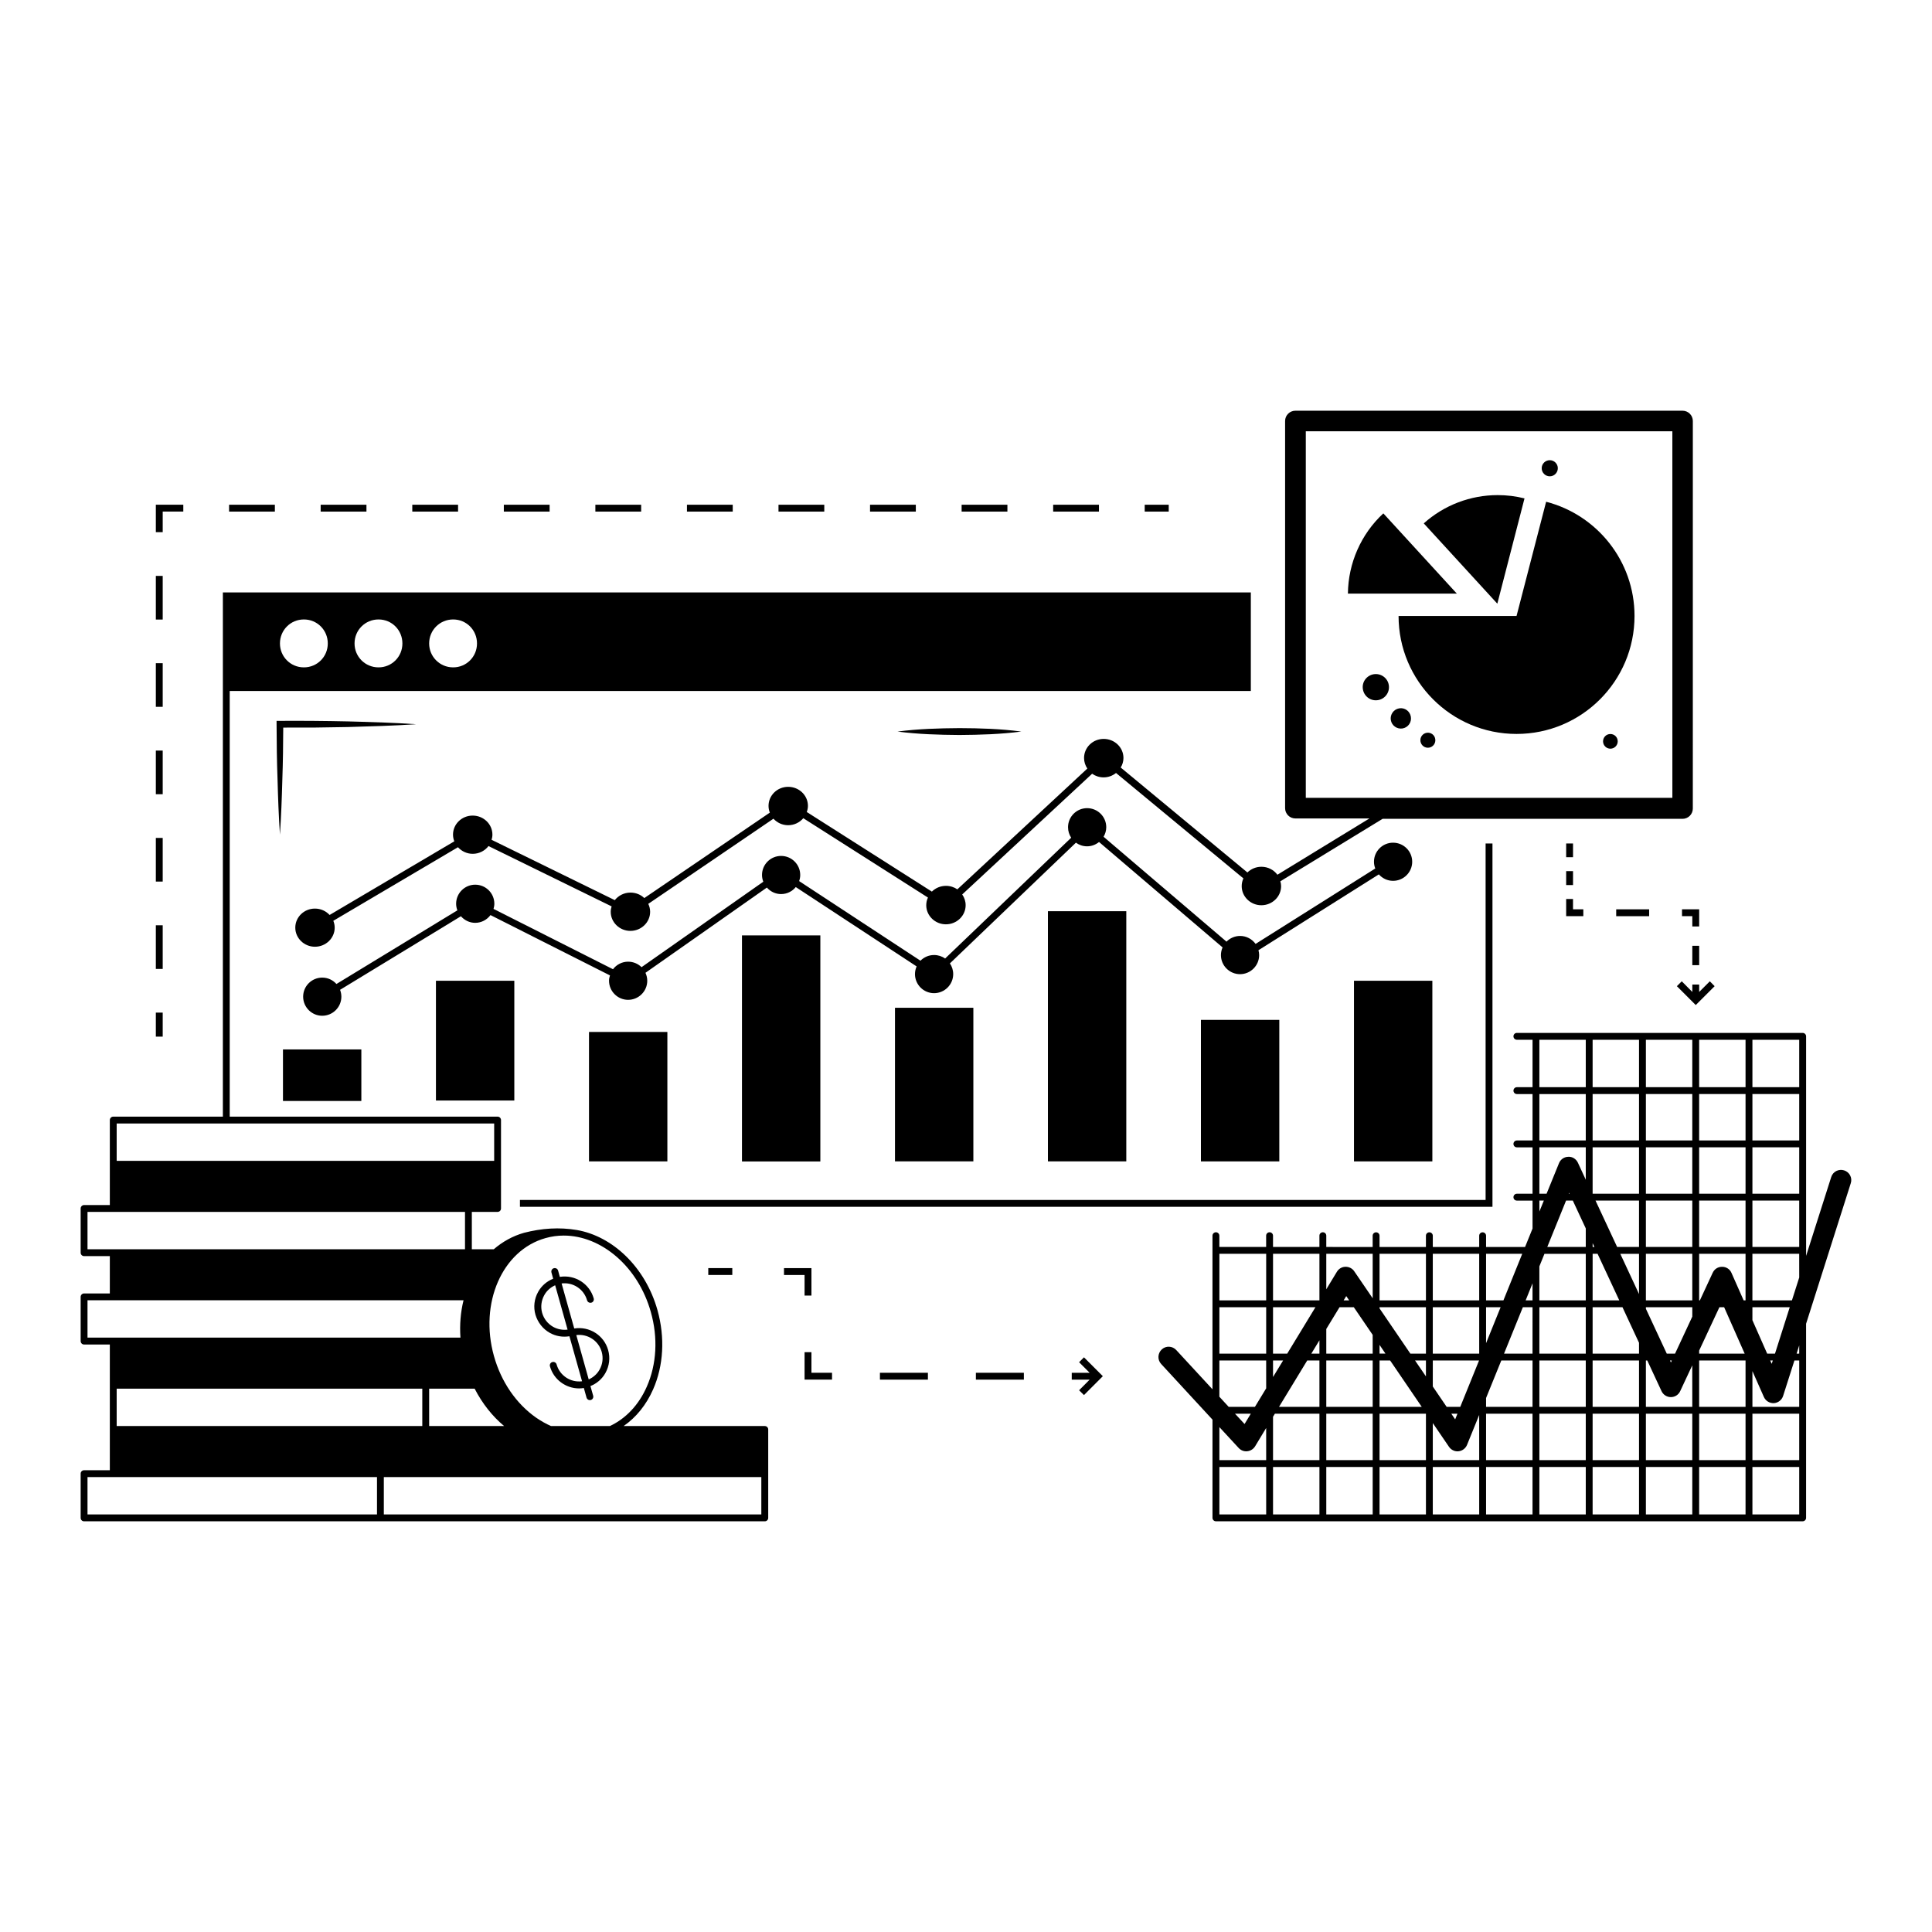 <?xml version="1.0" encoding="UTF-8"?>
<!-- Uploaded to: SVG Find, www.svgrepo.com, Generator: SVG Find Mixer Tools -->
<svg fill="#000000" width="800px" height="800px" version="1.1" viewBox="144 144 512 512" xmlns="http://www.w3.org/2000/svg">
 <g>
  <path d="m539.52 367.53h-1.82v94.469h-255.91v1.82h257.73z"/>
  <path d="m218.99 422.11h20.77v13.66h-20.77z"/>
  <path d="m259.53 403.91h20.77v31.738h-20.77z"/>
  <path d="m300.09 417.48h20.77v34.301h-20.77z"/>
  <path d="m340.63 391.89h20.77v59.91h-20.77z"/>
  <path d="m381.18 411.07h20.77v40.703h-20.77z"/>
  <path d="m421.71 385.48h20.77v66.297h-20.77z"/>
  <path d="m462.26 414.28h20.77v37.504h-20.77z"/>
  <path d="m502.82 403.91h20.77v47.871h-20.77z"/>
  <path d="m305.4 403.91c0 2.781 2.273 5.055 5.055 5.055 2.801 0 5.074-2.273 5.074-5.055 0-0.766-0.184-1.473-0.473-2.109l32.176-22.59c0.926 1.055 2.254 1.727 3.766 1.727 1.582 0 2.965-0.727 3.891-1.855l32.027 21.027c-0.273 0.617-0.438 1.309-0.438 2.035 0 2.781 2.273 5.055 5.055 5.055 2.801 0 5.074-2.273 5.074-5.055 0-1.055-0.328-2.035-0.871-2.836l33.395-31.992c0.836 0.602 1.836 0.965 2.945 0.965 1.219 0 2.309-0.438 3.184-1.145l32.738 27.938c-0.273 0.617-0.438 1.309-0.438 2.035 0 2.781 2.273 5.055 5.055 5.055 2.801 0 5.074-2.273 5.074-5.055 0-0.453-0.074-0.871-0.184-1.293l31.902-20.098c0.926 1.035 2.254 1.711 3.766 1.711 2.801 0 5.074-2.273 5.074-5.055 0-2.801-2.273-5.055-5.074-5.055-2.781 0-5.055 2.254-5.055 5.055 0 0.637 0.129 1.238 0.344 1.781l-31.719 19.988c-0.926-1.273-2.418-2.109-4.109-2.109-1.402 0-2.672 0.582-3.602 1.508l-32.574-27.793c0.438-0.746 0.711-1.602 0.711-2.527 0-2.801-2.273-5.055-5.074-5.055-2.781 0-5.055 2.254-5.055 5.055 0 1.035 0.309 1.984 0.836 2.781l-33.41 32.012c-0.82-0.582-1.836-0.926-2.93-0.926-1.418 0-2.691 0.582-3.602 1.508l-32.156-21.098c0.184-0.508 0.289-1.055 0.289-1.617 0-2.801-2.273-5.055-5.074-5.055-2.781 0-5.055 2.254-5.055 5.055 0 0.617 0.129 1.219 0.344 1.781l-32.266 22.645c-0.91-0.891-2.164-1.453-3.566-1.453-1.637 0-3.094 0.801-4 2l-31.664-15.988c0.129-0.438 0.219-0.891 0.219-1.363 0-2.801-2.273-5.055-5.074-5.055-2.781 0-5.055 2.254-5.055 5.055 0 0.617 0.129 1.199 0.328 1.746l-32.047 19.516c-0.926-1.035-2.254-1.691-3.766-1.691-2.781 0-5.055 2.254-5.055 5.055 0 2.781 2.273 5.055 5.055 5.055 2.801 0 5.074-2.273 5.074-5.055 0-0.637-0.129-1.254-0.344-1.82l32.027-19.496c0.926 1.055 2.273 1.746 3.781 1.746 1.672 0 3.129-0.82 4.055-2.055l31.664 15.988c-0.16 0.453-0.25 0.926-0.25 1.418z"/>
  <path d="m441 347.4c0.453-0.746 0.727-1.602 0.727-2.527 0-2.801-2.348-5.055-5.238-5.055-2.875 0-5.203 2.254-5.203 5.055 0 1.035 0.328 2 0.871 2.801l-34.449 32.012c-0.855-0.582-1.891-0.926-3.019-0.926-1.453 0-2.781 0.582-3.731 1.527l-33.156-21.098c0.184-0.508 0.309-1.055 0.309-1.617 0-2.801-2.348-5.055-5.238-5.055-2.875 0-5.203 2.254-5.203 5.055 0 0.637 0.129 1.238 0.344 1.781l-33.266 22.645c-0.945-0.91-2.238-1.453-3.676-1.453-1.691 0-3.184 0.801-4.148 2l-32.648-15.988c0.129-0.438 0.219-0.891 0.219-1.363 0-2.801-2.348-5.055-5.238-5.055-2.875 0-5.203 2.254-5.203 5.055 0 0.617 0.129 1.219 0.344 1.766l-33.047 19.516c-0.965-1.035-2.328-1.691-3.891-1.691-2.875 0-5.203 2.254-5.203 5.055 0 2.781 2.348 5.055 5.203 5.055 2.891 0 5.238-2.273 5.238-5.055 0-0.637-0.129-1.254-0.363-1.82l33.031-19.496c0.965 1.055 2.348 1.746 3.91 1.746 1.727 0 3.238-0.82 4.184-2.055l32.629 15.988c-0.145 0.453-0.238 0.926-0.238 1.438 0 2.781 2.348 5.055 5.203 5.055 2.891 0 5.238-2.273 5.238-5.055 0-0.766-0.184-1.473-0.492-2.109l33.176-22.57c0.965 1.055 2.328 1.727 3.891 1.727 1.617 0 3.055-0.727 4.019-1.855l33.031 21.027c-0.289 0.617-0.453 1.309-0.453 2.035 0 2.781 2.348 5.055 5.203 5.055 2.891 0 5.238-2.273 5.238-5.055 0-1.055-0.328-2.035-0.91-2.856l34.43-31.992c0.855 0.602 1.91 0.965 3.039 0.965 1.254 0 2.383-0.438 3.293-1.164l33.758 27.938c-0.289 0.617-0.453 1.309-0.453 2.055 0 2.781 2.348 5.055 5.203 5.055 2.891 0 5.238-2.273 5.238-5.055 0-0.453-0.074-0.871-0.199-1.293l27.102-16.551h79.48c1.508 0 2.727-1.219 2.727-2.727l0.004-102.7c0-1.508-1.219-2.727-2.727-2.727h-102.6c-1.508 0-2.727 1.219-2.727 2.727v102.6c0 1.508 1.219 2.727 2.727 2.727h19.625l-24.391 14.914c-0.945-1.273-2.492-2.109-4.238-2.109-1.453 0-2.766 0.582-3.711 1.508zm49.051 8.039v-97.141h97.141l0.004 97.141z"/>
  <path d="m632.71 454.16c-1.438-0.453-2.965 0.328-3.418 1.766l-6.656 20.898v-58.184c0-0.508-0.418-0.91-0.91-0.91h-75.734c-0.508 0-0.91 0.398-0.91 0.91 0 0.492 0.398 0.91 0.91 0.91h4.148v12.566h-4.148c-0.508 0-0.91 0.418-0.91 0.91 0 0.508 0.398 0.91 0.91 0.91h4.148v12.297h-4.148c-0.508 0-0.91 0.418-0.91 0.91 0 0.508 0.398 0.91 0.91 0.91h4.148v12.297h-4.148c-0.508 0-0.91 0.418-0.91 0.91 0 0.508 0.398 0.91 0.91 0.91h4.148v7.402l-1.984 4.894h-10.332v-2.984c0-0.508-0.418-0.91-0.91-0.91-0.508 0-0.91 0.398-0.91 0.91v2.984h-12.297v-2.984c0-0.508-0.398-0.91-0.91-0.91-0.508 0-0.91 0.398-0.91 0.91v2.984h-12.297v-2.984c0-0.508-0.398-0.91-0.91-0.91-0.508 0-0.91 0.398-0.91 0.91v2.984l-12.289-0.012v-2.984c0-0.508-0.398-0.91-0.91-0.91-0.508 0-0.91 0.398-0.91 0.91v2.984h-12.297v-2.984c0-0.508-0.398-0.91-0.91-0.91-0.508 0-0.91 0.398-0.91 0.91v2.984h-12.402v-2.984c0-0.508-0.398-0.91-0.91-0.91-0.492 0-0.91 0.398-0.91 0.91v40.703l-9.602-10.402c-1.02-1.109-2.746-1.184-3.836-0.164-1.109 1.035-1.184 2.746-0.164 3.856l13.605 14.75v26.027c0 0.508 0.418 0.91 0.91 0.91h155.49c0.492 0 0.91-0.398 0.91-0.91v-51.438l11.84-37.23c0.477-1.434-0.324-2.961-1.762-3.414zm-153.16 91.176h-12.402v-12.566h12.402zm0-14.387h-12.402v-8.75l5.109 5.527c0.582 0.637 1.418 0.965 2.273 0.871 0.855-0.09 1.617-0.562 2.074-1.293l2.945-4.875zm-8.258-12.297h4.184l-1.656 2.727zm8.258-6.727-2.984 4.91h-6.949l-2.473-2.691v-9.602h12.402zm0-9.203h-12.402v-12.297h12.402zm0-14.117h-12.402v-12.332h12.402zm1.816 1.82h11.238l-7.477 12.297h-3.766zm0 14.113h2.672l-2.672 4.383zm12.297 40.797h-12.297v-12.566l12.297-0.004zm0-14.387h-12.297v-11.496l0.492-0.801h11.805zm0-14.113h-10.711l7.477-12.297h3.234zm0-14.113h-2.144l2.144-3.527zm0-14.117h-12.297v-12.332h12.297zm14.113 56.73h-12.297v-12.566h12.297zm0-14.387h-12.297v-12.297h12.297zm0-14.113h-12.297v-12.297h12.297zm0-14.113h-12.297v-6.531l3.512-5.766h3.781l5 7.328zm-7.695-14.117 0.691-1.129 0.766 1.129zm7.695-0.543-4.894-7.168c-0.508-0.766-1.402-1.199-2.328-1.184-0.926 0.02-1.766 0.508-2.254 1.309l-2.82 4.656v-9.402h12.297zm1.82 12.348 1.562 2.309h-1.562zm0 4.129h2.801l8.383 12.297h-11.188zm12.293 40.797h-12.297v-12.566h12.297zm0-14.387h-12.297v-12.297h12.297zm0-22.191-2.891-4.219h2.891zm0-6.035h-4.129l-8.168-11.984v-0.309h12.297zm0-14.117h-12.297v-12.332h12.297zm1.82 15.934h12.258l-4.984 12.297h-3.602l-3.676-5.402zm6.527 14.113-0.602 1.492-1.02-1.492zm5.766 26.684h-12.297v-12.566h12.297zm0-14.387h-12.297v-9.82l4.293 6.293c0.508 0.746 1.363 1.199 2.254 1.199 0.09 0 0.199-0.02 0.289-0.02 1-0.109 1.855-0.766 2.238-1.691l3.219-7.93zm0-28.227h-12.297v-12.297h12.297zm0-14.117h-12.297v-12.332h12.297zm1.82-12.332h9.586l-4.984 12.332h-4.602zm0 14.152h3.856l-3.856 9.531zm12.312 54.91h-12.312v-12.566h12.312zm0-14.387h-12.312v-12.297h12.312zm0-14.113h-12.312v-2.348l4.039-9.949h8.277zm0-14.113h-7.547l4.984-12.297h2.566zm0-14.117h-1.82l1.82-4.512zm58.273 1.82h9.895l-3.91 12.297h-2.074l-3.91-8.859zm5.402 14.113-0.289 0.891-0.398-0.891zm-19.516-2.617 5.367-11.496h1.254l5.438 12.297h-12.059zm-28.227-28.465 0.473 1h-0.473zm0 2.816h1.309l5.746 12.332h-7.059zm-14.113-14.113h1.184l-1.184 2.91zm12.293 83.176h-12.297v-12.566h12.297zm0-14.387h-12.297v-12.297h12.297zm0-14.113h-12.297v-12.297h12.297zm0-14.113h-12.297v-12.297h12.297zm0-14.117h-12.297v-9.004l1.348-3.328h10.949zm0-14.148h-10.203l4.984-12.297h1.781l3.438 7.383zm-4.492-14.113 0.09-0.238 0.129 0.238zm4.492-3.711-2.09-4.512c-0.453-0.98-1.492-1.637-2.547-1.562-1.09 0.02-2.055 0.691-2.457 1.691l-3.293 8.094h-1.91v-12.297h12.297zm0-10.402h-12.297v-12.297h12.297zm0-14.117h-12.297v-12.566h12.297zm14.113 113.22h-12.297v-12.566h12.297zm0-14.387h-12.297v-12.297h12.297zm0-14.113h-12.297v-12.297h12.297zm0-14.113h-12.297v-12.297h7.91l4.383 9.422zm0-15.789-4.965-10.66h4.965zm0-12.477h-5.801l-5.731-12.297h11.531zm0-14.113h-12.297v-12.297h12.297zm0-14.113h-12.297v-12.297h12.297zm0-14.117h-12.297v-12.566h12.297zm14.117 113.22h-12.297v-12.566h12.297zm0-14.387h-12.297v-12.297h12.297zm0-14.113h-12.297v-12.297h0.363l3.781 8.129c0.453 0.965 1.418 1.582 2.473 1.582 1.074 0 2.035-0.617 2.473-1.582l3.199-6.84zm-5.914-12.297h0.492l-0.238 0.527zm5.914-11.621-4.566 9.805h-2.199l-5.527-11.875v-0.418h12.297zm0-4.312h-12.297v-12.332h12.297zm0-14.148h-12.297v-12.297h12.297zm0-14.113h-12.297v-12.297h12.297zm0-14.113h-12.297v-12.297h12.297zm0-14.117h-12.297v-12.566h12.297zm14.113 113.22h-12.297v-12.566h12.297zm0-14.387h-12.297v-12.297h12.297zm0-14.113h-12.297v-12.297h12.297zm0-28.23h-0.508l-3.219-7.273c-0.418-0.98-1.383-1.617-2.457-1.617-1.129-0.02-2.055 0.602-2.512 1.562l-3.402 7.328h-0.199v-12.332h12.297zm0-14.148h-12.297v-12.297h12.297zm0-14.113h-12.297v-12.297h12.297zm0-14.113h-12.297v-12.297h12.297zm0-14.117h-12.297v-12.566h12.297zm14.223 113.22h-12.402v-12.566h12.402zm0-14.387h-12.402v-12.297h12.402zm0-14.113h-12.402v-9.477l3.039 6.856c0.453 1.035 1.492 1.672 2.637 1.637 1.129-0.074 2.109-0.82 2.457-1.91l3-9.402h1.273zm0-14.113h-0.691l0.691-2.184zm0-20.172-1.93 6.055h-10.477v-12.332h12.402zm0-8.094h-12.402v-12.297h12.402zm0-14.113h-12.402v-12.297h12.402zm0-14.113h-12.402v-12.297h12.402zm0-14.117h-12.402v-12.566h12.402z"/>
  <path d="m553.74 276.97-7.84 30.266h-31.266c0 17.262 14.004 31.266 31.266 31.266 17.277 0 31.266-14.004 31.266-31.266 0-14.551-9.949-26.789-23.426-30.266z"/>
  <path d="m510.6 280.05c-5.91 5.473-9.312 13.203-9.387 21.262h28.863z"/>
  <path d="m548.01 276.08c-2.309-0.582-4.711-0.871-7.094-0.871-7.258 0-14.203 2.656-19.605 7.492l19.496 21.281z"/>
  <path d="m554.71 270.23c1.164 0 2.129-0.965 2.129-2.144 0-1.184-0.965-2.129-2.129-2.129-1.184 0-2.144 0.945-2.144 2.129-0.004 1.18 0.961 2.144 2.144 2.144z"/>
  <path d="m570.77 338.52c-1.074 0-1.945 0.855-1.945 1.945 0 1.074 0.871 1.945 1.945 1.945s1.945-0.871 1.945-1.945c0-1.09-0.871-1.945-1.945-1.945z"/>
  <path d="m346.67 521.91h-37.395c3.309-2.293 5.984-5.582 7.801-9.695 2.781-6.293 3.184-13.77 1.164-21.008-3.219-11.457-11.914-19.605-21.371-21.242-4.637-0.781-9.312-0.473-14.023 0.746-3 0.855-5.676 2.363-7.984 4.348h-5.82v-9.895h6.82c0.508 0 0.91-0.398 0.91-0.91v-23.426c0-0.492-0.398-0.91-0.91-0.91h-70.988v-112.8h270.61v-26.117h-272.42v138.92h-29.047c-0.508 0-0.91 0.418-0.91 0.91v22.516h-6.82c-0.508 0-0.91 0.418-0.91 0.91v11.715c0 0.508 0.398 0.91 0.91 0.91h6.82v9.895l-6.82-0.004c-0.508 0-0.91 0.418-0.91 0.91v11.715c0 0.508 0.398 0.91 0.91 0.91h6.82v33.32l-6.82-0.004c-0.508 0-0.91 0.398-0.91 0.91v11.715c0 0.508 0.398 0.91 0.91 0.91h180.39c0.508 0 0.91-0.398 0.91-0.91v-23.426c0-0.512-0.402-0.91-0.91-0.91zm-88.941-207.4c0-3.527 2.836-6.348 6.348-6.348h0.02c3.512 0 6.312 2.82 6.312 6.348v0.02c0 3.512-2.801 6.328-6.312 6.328h-0.02c-3.512 0-6.348-2.82-6.348-6.328zm-19.77 0c0-3.527 2.82-6.348 6.348-6.348h0.02c3.512 0 6.312 2.82 6.312 6.348v0.02c0 3.512-2.801 6.328-6.312 6.328h-0.02c-3.527 0-6.348-2.82-6.348-6.328zm-19.77 0c0-3.527 2.82-6.348 6.328-6.348h0.02c3.527 0 6.328 2.82 6.328 6.348v0.02c0 3.512-2.801 6.328-6.328 6.328h-0.02c-3.512 0-6.328-2.82-6.328-6.328zm70.367 157.6c1.602-0.453 3.219-0.672 4.84-0.672 9.949 0 19.699 8.203 23.082 20.262 1.93 6.84 1.547 13.859-1.074 19.789-2.129 4.84-5.547 8.438-9.766 10.422h-15.625c-1.328-0.582-2.637-1.328-3.91-2.199-5.312-3.711-9.293-9.512-11.203-16.352-3.93-14.008 2.199-28.031 13.656-31.25zm-18.77 39.906c2.019 3.93 4.691 7.293 7.801 9.895h-19.859v-9.895zm-94.867-70.281h100.04v9.895h-100.04zm-7.731 33.324v-9.895h100.04v9.895h-93.215-0.035zm0 23.426v-9.895h99.652c-0.781 3.129-1.055 6.477-0.82 9.895zm88.723 13.531v9.895h-80.992v-9.895zm-12.004 33.32h-76.719v-9.895h76.719zm101.85 0h-100.04v-9.895h100.04z"/>
  <path d="m289.72 497.23c1.602 0.891 3.418 1.184 5.184 0.891l3.348 11.93c-3 0.383-5.894-1.453-6.746-4.457-0.129-0.492-0.637-0.766-1.129-0.637-0.492 0.129-0.766 0.637-0.637 1.129 0.98 3.527 4.219 5.856 7.711 5.856 0.418 0 0.836-0.035 1.273-0.109l0.711 2.547c0.109 0.398 0.473 0.672 0.871 0.672 0.074 0 0.164-0.02 0.254-0.035 0.492-0.129 0.766-0.637 0.637-1.129l-0.727-2.566c1.672-0.672 3.074-1.855 3.965-3.457 1.055-1.875 1.309-4.019 0.727-6.094-1.109-3.945-5.019-6.348-8.984-5.711l-3.348-11.93c2.984-0.383 5.894 1.453 6.746 4.457 0.145 0.492 0.637 0.766 1.129 0.637 0.492-0.129 0.766-0.637 0.637-1.129-1.109-3.945-5.019-6.348-8.984-5.711l-0.453-1.656c-0.129-0.492-0.637-0.766-1.129-0.637-0.492 0.129-0.766 0.637-0.637 1.129l0.453 1.656c-1.672 0.672-3.074 1.855-3.965 3.457-1.055 1.875-1.309 4.039-0.727 6.094 0.621 2.043 1.965 3.769 3.82 4.805zm13.734 5.019c0.453 1.602 0.254 3.273-0.562 4.711-0.656 1.184-1.672 2.055-2.875 2.602l-3.293-11.75c2.984-0.379 5.894 1.457 6.731 4.438zm-15.207-15.039c0.656-1.184 1.672-2.055 2.875-2.602l3.293 11.75c-1.309 0.164-2.637-0.074-3.82-0.727-1.438-0.82-2.473-2.129-2.93-3.731-0.434-1.582-0.219-3.254 0.582-4.691z"/>
  <path d="m447.36 277.76h6.367v1.82h-6.367z"/>
  <path d="m398.84 277.76h12.133v1.82h-12.133z"/>
  <path d="m423.1 277.76h12.133v1.82h-12.133z"/>
  <path d="m277.52 277.76h12.133v1.82h-12.133z"/>
  <path d="m301.78 277.76h12.133v1.82h-12.133z"/>
  <path d="m253.26 277.76h12.133v1.82h-12.133z"/>
  <path d="m228.98 277.76h12.133v1.82h-12.133z"/>
  <path d="m326.05 277.76h12.133v1.82h-12.133z"/>
  <path d="m350.31 277.76h12.133v1.82h-12.133z"/>
  <path d="m374.57 277.76h12.133v1.82h-12.133z"/>
  <path d="m204.71 277.76h12.133v1.82h-12.133z"/>
  <path d="m187.12 279.57h5.457v-1.816h-7.277v7.273h1.82z"/>
  <path d="m185.3 342.91h1.82v11.566h-1.82z"/>
  <path d="m185.3 319.75h1.82v11.566h-1.82z"/>
  <path d="m185.3 366.06h1.82v11.566h-1.82z"/>
  <path d="m185.3 389.21h1.82v11.566h-1.82z"/>
  <path d="m185.3 296.62h1.82v11.566h-1.82z"/>
  <path d="m185.3 412.35h1.82v6.367h-1.82z"/>
  <path d="m559.05 367.53h1.82v3.637h-1.82z"/>
  <path d="m559.05 374.86h1.82v3.691h-1.82z"/>
  <path d="m559.05 386.79h4.547v-1.816h-2.731v-2.731h-1.816z"/>
  <path d="m572.31 384.98h8.73v1.82h-8.73z"/>
  <path d="m589.75 386.79h2.731v2.731h1.816v-4.547h-4.547z"/>
  <path d="m592.48 394.65h1.82v5.129h-1.82z"/>
  <path d="m594.3 404.91h-1.816v1.965l-2.801-2.82-1.293 1.293 5 5 5.004-5-1.273-1.293-2.82 2.82z"/>
  <path d="m331.7 480.06h6.367v1.82h-6.367z"/>
  <path d="m357.22 487.34h1.82v-7.273h-7.273v1.82h5.453z"/>
  <path d="m359.04 502.34h-1.82v7.273h7.277v-1.816h-5.457z"/>
  <path d="m402.62 507.8h12.715v1.82h-12.715z"/>
  <path d="m377.19 507.8h12.715v1.82h-12.715z"/>
  <path d="m429.97 505 2.801 2.801h-4.746v1.816h4.746l-2.801 2.82 1.293 1.273 5-5.004-5-5z"/>
  <path d="m522.08 338.2c-1.09 0.184-1.82 1.199-1.637 2.293 0.184 1.09 1.199 1.82 2.293 1.637 1.074-0.184 1.801-1.199 1.617-2.293-0.164-1.09-1.203-1.82-2.273-1.637z"/>
  <path d="m514.8 331.72c-1.473 0.254-2.457 1.637-2.219 3.109 0.254 1.473 1.637 2.457 3.109 2.219 1.473-0.254 2.457-1.637 2.199-3.109-0.234-1.473-1.633-2.473-3.09-2.219z"/>
  <path d="m508.04 322.68c-1.91 0.328-3.184 2.109-2.856 4 0.328 1.91 2.109 3.184 4.019 2.856 1.891-0.328 3.164-2.109 2.836-4.019-0.309-1.871-2.109-3.144-4-2.836z"/>
  <path d="m236.23 336.67c6.019-0.184 12.023-0.328 18.043-0.746-6.019-0.418-12.023-0.582-18.043-0.746-6.019-0.129-12.023-0.184-18.043-0.145h-0.891v0.891c0.02 4.875 0.074 9.75 0.254 14.625 0.129 4.875 0.309 9.75 0.637 14.625 0.328-4.875 0.508-9.75 0.637-14.625 0.164-4.582 0.219-9.148 0.238-13.73 5.727 0.031 11.438-0.02 17.168-0.148z"/>
  <path d="m414.66 337.87c-5.473-0.727-10.93-0.891-16.406-0.91-5.473 0.035-10.93 0.199-16.406 0.91 5.473 0.711 10.93 0.871 16.406 0.91 5.477-0.035 10.953-0.199 16.406-0.91z"/>
 </g>
</svg>